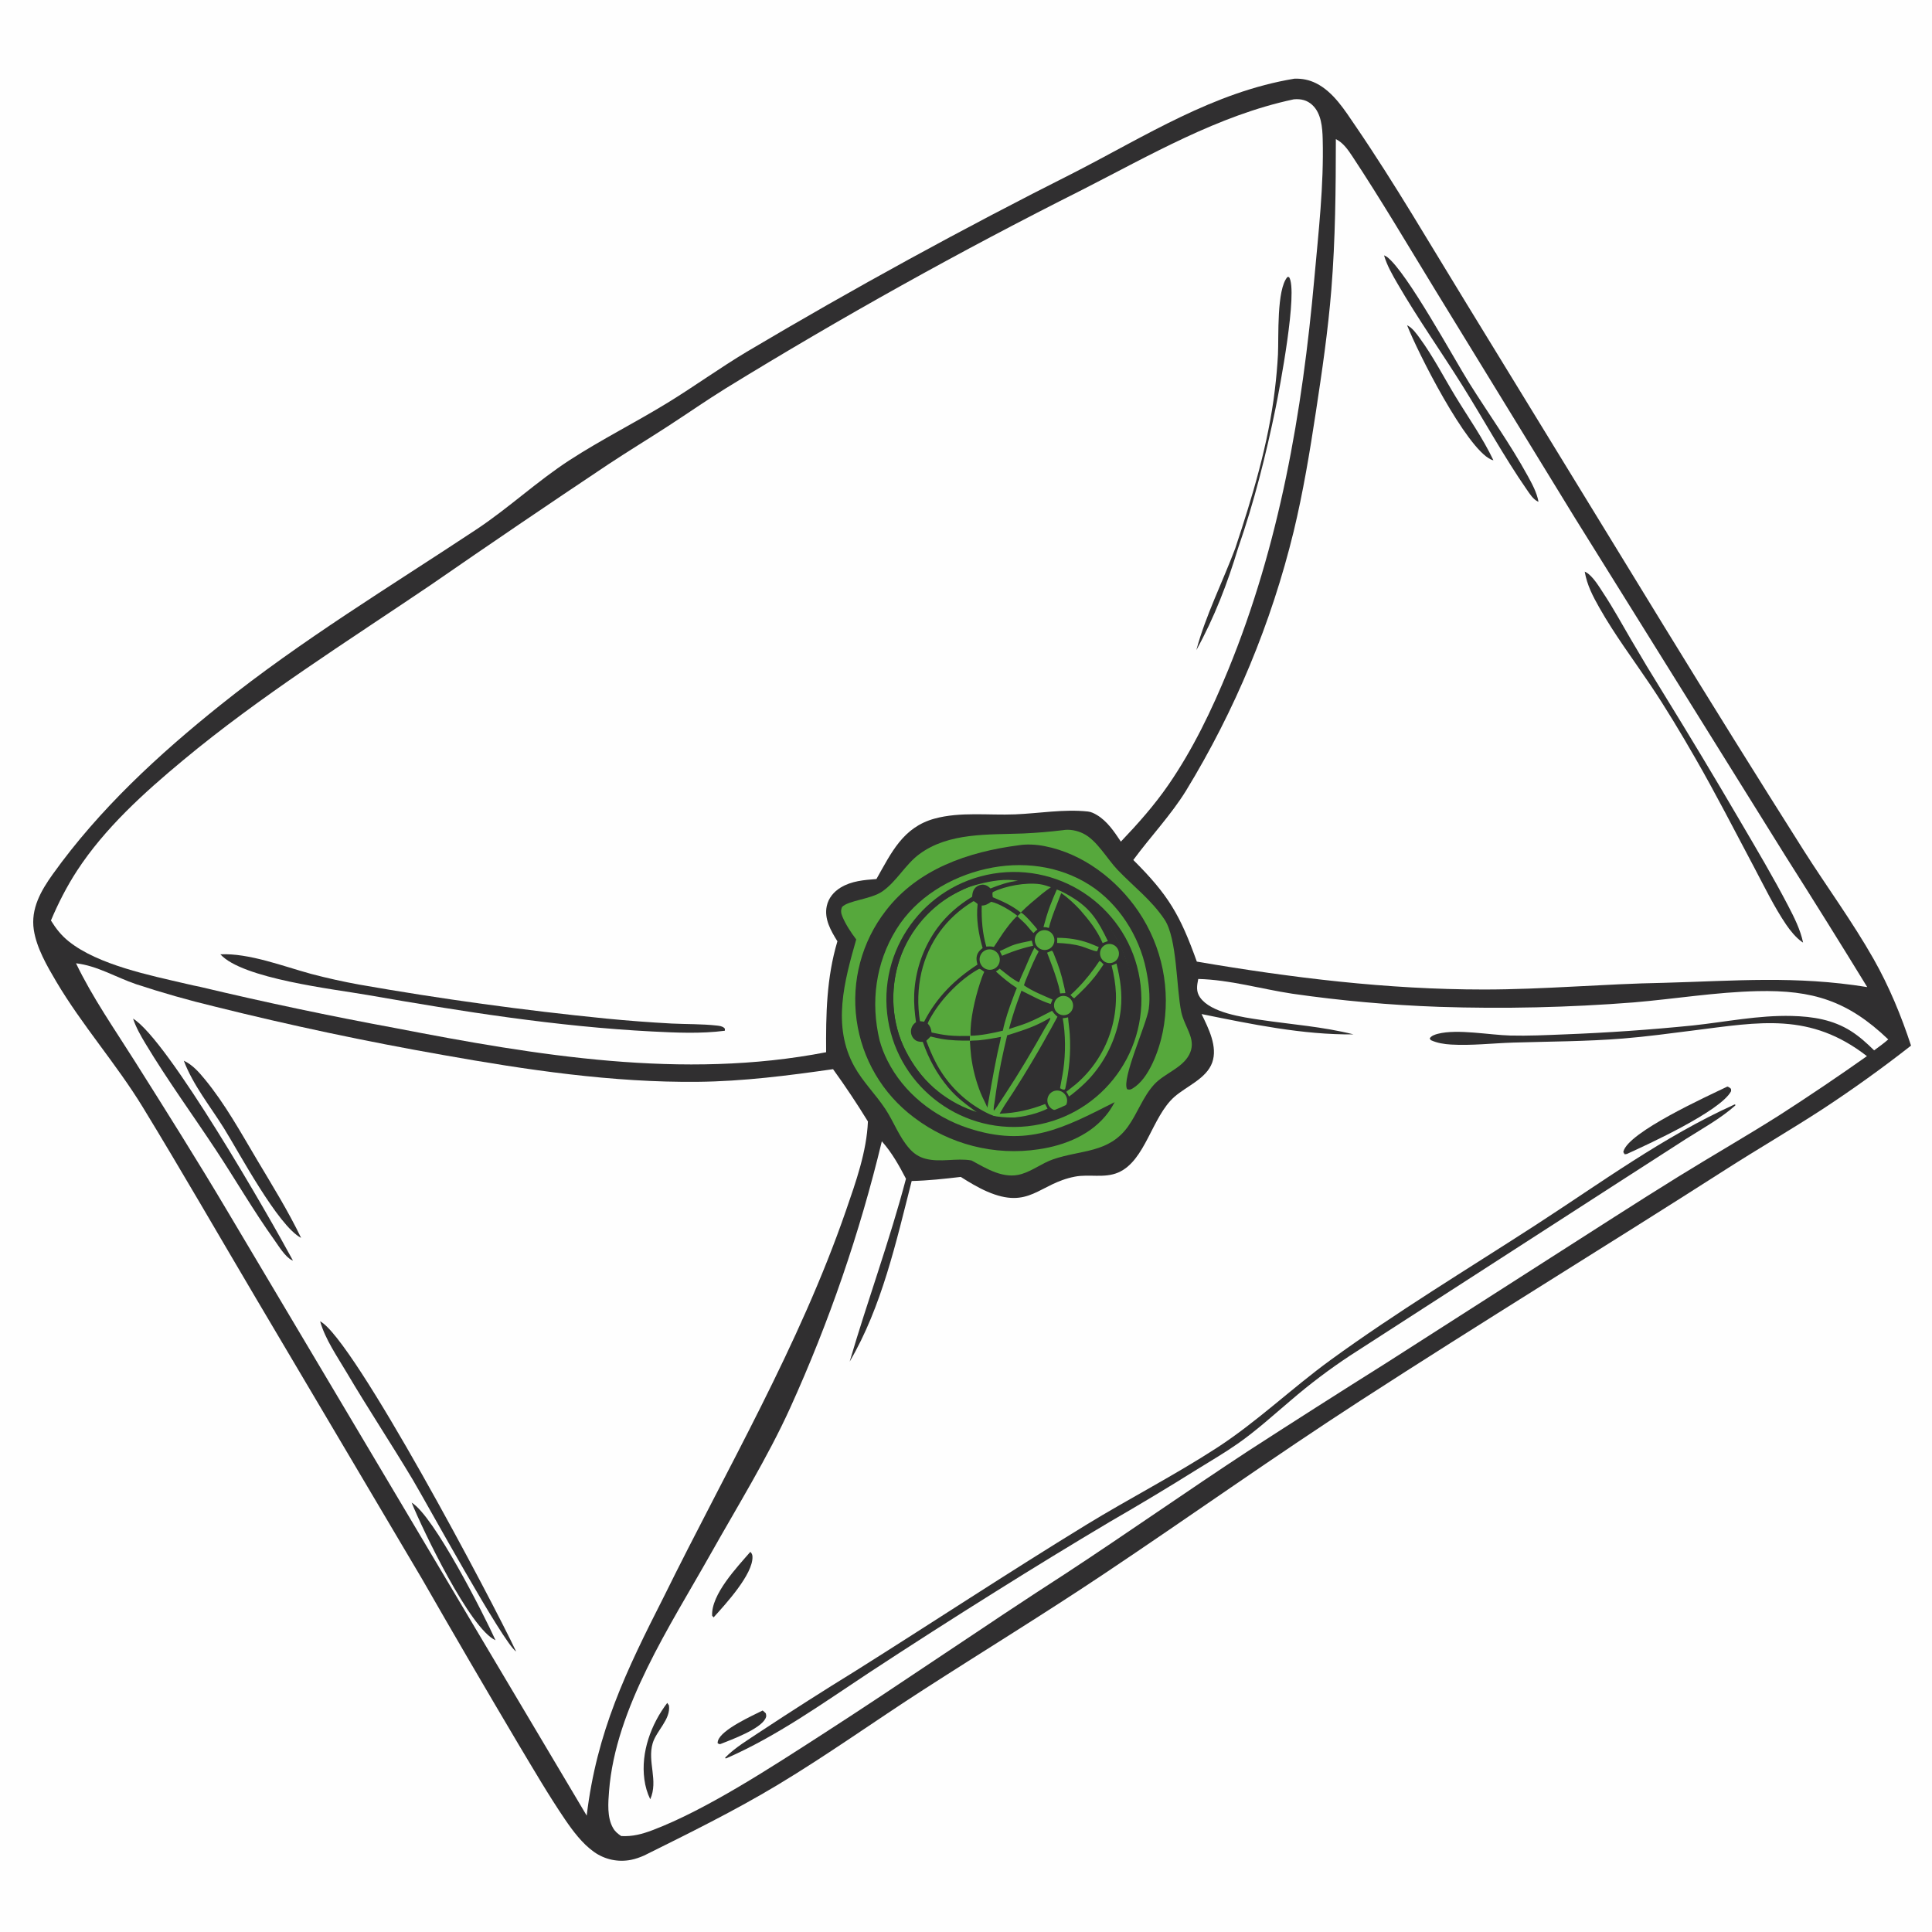 <?xml version="1.0" encoding="utf-8" ?>
<svg xmlns="http://www.w3.org/2000/svg" xmlns:xlink="http://www.w3.org/1999/xlink" width="917" height="917">
	<rect width="100%" height="100%" fill="#808080" stroke="none"/>
	<path fill="#FEFEFE" transform="scale(0.896 0.896)" d="M0 0L1024.19 0L1024.19 1024.19L0 1024.19L0 0Z"/>
	<path fill="#302F30" transform="scale(0.896 0.896)" d="M685.74 41.672C689.825 41.566 693.517 42.28 697.187 44.12C706.405 48.739 712.402 58.472 718.034 66.717C738.991 97.397 757.562 129.447 777 161.074L881.3 331.424C905.729 371.269 930.441 410.941 955.433 450.437C967.67 469.716 981.209 488.1 992.491 507.995C1000.68 522.445 1007.17 538.116 1012.33 553.891C997.282 565.684 981.75 576.845 965.773 587.344C948.78 598.404 931.225 608.594 914.143 619.528C849.847 660.683 784.7 700.476 720.619 741.975C674.588 771.784 629.92 803.624 584.322 834.075C552.963 855.016 520.801 874.712 489.108 895.132C463.277 911.774 438.294 929.677 411.939 945.513C389.06 959.259 365.088 971.063 341.205 982.929C338.995 983.897 336.648 984.743 334.274 985.214C327.406 986.586 320.278 985.046 314.589 980.961C308.481 976.631 303.413 969.855 299.249 963.729C290.552 950.931 282.683 937.397 274.727 924.128C257.457 895.024 240.406 865.79 223.575 836.428L135.893 688.257C115.855 654.378 96.198 620.198 75.698 586.602C61.616 563.523 43.494 543.148 29.741 519.871C24.889 511.662 19.337 502.071 17.904 492.548C16.221 481.368 21.698 471.837 27.959 463.088C52.543 428.728 83.971 399.714 116.833 373.411C159.793 339.027 206.514 310.805 252.292 280.498C269.444 269.144 284.507 254.926 301.74 243.751C318.587 232.826 336.572 223.826 353.683 213.34C367.88 204.639 381.378 194.845 395.676 186.294C452.284 152.708 510.039 121.094 568.837 91.509C606.811 72.06 642.884 48.734 685.74 41.672Z"/>
	<path fill="#FEFEFE" transform="scale(0.896 0.896)" d="M685.291 52.628C685.37 52.618 685.449 52.605 685.529 52.599C689.216 52.315 692.389 53.04 695.16 55.604C699.945 60.031 700.511 67.526 700.673 73.664C701.322 98.213 698.438 123.025 696.244 147.461C689.871 218.446 677.783 288.58 650.615 354.863C641.938 376.036 631.92 396.947 618.896 415.823C611.432 426.643 602.816 436.335 593.758 445.831C590.237 440.574 586.563 434.999 581 431.696C579.527 430.822 578.006 430.066 576.283 429.881C563.539 428.515 550.4 430.882 537.645 431.397C523.701 431.96 508.686 429.922 495.081 433.642C478.343 438.22 472.216 451.643 464.276 465.643C457.7 466.168 451.089 466.651 445.308 470.17C441.653 472.396 438.869 475.727 437.963 479.97C436.505 486.794 440.139 493.068 443.601 498.618C437.806 518.05 437.484 537.344 437.623 557.395C361.781 572.108 284.233 559.1 209.403 544.592C174.81 538.216 140.386 530.949 106.165 522.801C103.653 522.297 101.151 521.749 98.659 521.156C79.491 516.683 52.012 511.158 36.443 498.699C32.444 495.5 29.669 491.946 26.98 487.62C30.797 478.545 35.415 469.514 40.788 461.266C55.453 438.754 76.394 419.845 96.911 402.79C138.14 368.517 183.641 340.022 227.955 310.024C259.261 288.373 290.746 266.983 322.41 245.859C332.777 239 343.409 232.546 353.834 225.773C364.048 219.139 374.062 212.171 384.407 205.743C445.743 168.054 508.662 133.005 572.993 100.691C609.081 82.309 645.284 61.122 685.291 52.628Z"/>
	<path fill="#302F30" transform="scale(0.896 0.896)" d="M116.74 505.531C131.868 504.792 150.231 511.935 164.829 515.909C173.23 518.122 181.714 520.008 190.262 521.561C233.658 529.191 277.324 535.199 321.168 539.574C332.695 540.698 344.245 541.573 355.809 542.197C363.757 542.578 371.852 542.387 379.756 543.271C381.11 543.423 382.52 543.581 383.597 544.49C384.197 544.996 383.976 545.31 383.956 546.015C371.445 547.663 358.095 547.054 345.545 546.411C294.929 543.817 244.556 535.767 194.694 527.077C176.842 523.965 128.421 518.471 116.74 505.531Z"/>
	<path fill="#302F30" transform="scale(0.896 0.896)" d="M654.342 290.484C663.455 263.073 671.935 235.058 675.35 206.281C676.096 200.142 676.639 193.979 676.978 187.803C677.427 178.418 676.186 153.329 682.013 146.704L682.855 146.769C687.71 154.125 677.824 205.93 675.761 215.989C670.655 240.886 664.283 266.179 655.905 290.202C650.137 309.212 643.343 326.965 633.745 344.372C638.549 326.329 647.743 308.085 654.342 290.484Z"/>
	<path fill="#FEFEFE" transform="scale(0.896 0.896)" d="M634.748 518.586C651.639 519.022 667.909 523.875 684.522 526.391C710.275 530.106 736.21 532.428 762.213 533.348C796.646 534.48 831.116 533.696 865.464 531.001C887.294 529.147 908.992 525.55 930.93 525.038C960.292 524.354 978.869 530.155 1000.27 550.606C997.91 552.703 995.317 554.529 992.778 556.404C988.974 552.647 985.009 549.055 980.48 546.183C970.966 540.152 960.262 538.459 949.177 538.182C931.482 537.74 914.382 541.313 896.885 543.205C874.148 545.502 851.346 547.085 828.51 547.953C819.024 548.329 809.512 548.798 800.017 548.552C789.016 548.267 772.127 544.985 761.777 547.609C760.254 547.995 758.177 548.647 757.371 550.085L757.93 550.985C761.307 552.547 765.009 553.119 768.698 553.332C779.594 553.961 790.716 552.624 801.624 552.287C821.031 551.688 840.437 551.701 859.804 550.135C872.341 549.121 884.795 547.408 897.269 545.835C932.209 541.429 958.897 536.136 988.966 559.472C973.789 570.205 958.378 580.604 942.744 590.662C924.979 601.91 906.742 612.363 888.869 623.426C866.323 637.382 844.044 651.841 821.685 666.096L734.56 721.871C710.053 737.269 685.648 752.824 661.343 768.537C628.948 789.779 597.255 812.073 564.862 833.327C521.33 861.381 478.792 890.933 435.255 918.969C409.062 935.838 374.189 958.713 345.622 969.508C340.049 971.613 335.094 972.923 329.1 972.617C327.243 971.391 325.83 970.252 324.715 968.29C321.519 962.672 322.158 954.976 322.638 948.76C326.038 904.761 355.07 861.163 376.286 823.438C390.354 798.423 406.802 771.805 418.579 745.805C439.202 700.375 455.458 653.088 467.132 604.581C472.453 610.566 476.248 617.361 479.921 624.416C471.317 657.117 459.581 688.85 450.093 721.287C467.097 692.341 474.729 657.829 482.942 625.616C491.633 625.412 500.312 624.463 508.939 623.446C513.408 626.269 517.98 629.05 522.835 631.163C545.428 640.992 550.25 627.004 569.398 623.305C576.97 621.843 584.976 624.26 592.294 621.146C606.801 614.973 610.134 591.646 622.067 581.07C628.462 575.401 639.08 571.411 642.14 562.863C645.16 554.425 640.12 544.647 636.508 537.177C662.675 542.494 690.249 548.247 717.027 547.943C700.675 543.834 684.224 542.703 667.614 540.231C658.439 538.865 641.382 536.556 635.674 528.326C633.51 525.205 634.032 522.104 634.748 518.586Z"/>
	<path fill="#302F30" transform="scale(0.896 0.896)" d="M918.836 585.068L919.241 585.112L919.241 585.607C911.432 592.531 901.885 597.777 893.089 603.343L857.971 625.954L715.241 718.053C704.248 725.307 693.729 733.254 683.748 741.848C674.612 749.564 665.668 757.734 655.873 764.608C648.896 769.505 641.435 773.849 634.189 778.338C618.933 787.883 603.507 797.155 587.917 806.146C567.69 818.174 547.608 830.443 527.675 842.951C504.967 857.147 482.417 871.596 460.031 886.293C435.775 902.316 411.468 919.77 384.736 931.437L384.332 931.487L384.145 931.056C389.391 925.669 396.796 921.317 403.017 917.129C419.512 906.241 436.176 895.612 453.004 885.246C493.879 859.552 534.175 832.977 575.362 807.771C598.193 793.799 622.123 781.536 644.565 766.98C665.904 753.139 684.304 735.374 704.853 720.429C739.836 694.986 776.89 672.619 813.179 649.137C847.937 626.645 880.935 602.26 918.836 585.068Z"/>
	<path fill="#302F30" transform="scale(0.896 0.896)" d="M915.052 575.583C915.98 575.902 916.256 576.146 916.966 576.786L917.02 578.01C911.638 588.517 872.759 606.299 861.801 611.296L860.619 611.47L859.906 610.197L860.015 611.214C859.93 610.769 859.847 610.532 859.963 610.041C862.402 599.719 904.694 580.604 915.052 575.583Z"/>
	<path fill="#302F30" transform="scale(0.896 0.896)" d="M397.487 822.057C398.246 822.894 398.567 823.471 398.608 824.634C398.94 833.943 384.309 849.795 378.018 856.775L377.241 855.891C376.653 844.623 390.539 830.078 397.487 822.057Z"/>
	<path fill="#302F30" transform="scale(0.896 0.896)" d="M353.464 902.08L354.372 903.445C355.344 910.821 347.702 916.802 345.733 923.478C342.837 933.308 348.843 943.209 344.454 953.126C342.831 949.765 341.835 946.276 341.34 942.581C339.419 928.242 344.865 913.389 353.464 902.08Z"/>
	<path fill="#302F30" transform="scale(0.896 0.896)" d="M404.001 906.098C404.609 906.532 405.137 907.108 405.678 907.621C405.91 908.767 406.064 909.147 405.532 910.248C402.761 915.981 387.633 921.489 381.687 923.851C380.731 923.943 381.253 924.006 380.164 923.436C380.174 922.834 380.141 922.78 380.34 922.117C382.13 916.148 398.67 908.804 404.001 906.098Z"/>
	<path fill="#FEFEFE" transform="scale(0.896 0.896)" d="M40.267 510.284C51.483 511.568 61.518 517.762 72.064 521.346C85.897 525.901 99.912 529.884 114.074 533.283C153.915 543.209 194.094 551.732 234.534 558.836C279.045 566.766 324.315 573.521 369.626 573.071C393.654 572.832 417.538 569.774 441.292 566.369C447.794 575.372 453.956 584.616 459.765 594.081C459.096 610.105 453.385 626.063 448.191 641.109C423.446 712.8 385.014 778.112 351.641 845.877C331.632 885.266 316.13 917.282 310.792 961.784L120.593 641.787C104.665 614.918 87.951 588.4 71.288 561.975C60.632 545.075 48.922 528.307 40.267 510.284Z"/>
	<path fill="#302F30" transform="scale(0.896 0.896)" d="M169.581 699.939C187.314 709.044 260.943 848.333 273.398 874.844C266.742 870.756 225.548 795.368 218.661 783.854C207.242 764.765 194.956 746.214 183.64 727.056C178.609 718.54 172.301 709.497 169.581 699.939Z"/>
	<path fill="#302F30" transform="scale(0.896 0.896)" d="M70.488 539.599C89 550.867 142.512 644.252 155.19 667.771C154.989 667.684 154.785 667.606 154.588 667.511C151.035 665.793 147.608 660.038 145.328 656.848C134.352 641.503 124.929 625.178 114.546 609.441C102.13 590.621 88.694 572.185 77.086 552.869C74.532 548.62 72.069 544.315 70.488 539.599Z"/>
	<path fill="#302F30" transform="scale(0.896 0.896)" d="M97.372 561.89C101.918 563.987 105.367 567.924 108.497 571.726C119.244 584.783 127.543 599.905 136.165 614.401C144.259 628.009 152.646 641.462 159.508 655.749C147.284 649.466 126.509 610.289 118.621 597.646C111.364 586.016 102.232 574.777 97.372 561.89Z"/>
	<path fill="#302F30" transform="scale(0.896 0.896)" d="M218.063 795.985C229.883 803.059 256.284 855.177 262.493 868.889C249.079 862.975 223.842 810.268 218.063 795.985Z"/>
	<path fill="#FEFEFE" transform="scale(0.896 0.896)" d="M707.644 73.698C711.42 75.541 714.027 79.247 716.293 82.677C731.704 105.995 745.901 130.119 760.488 153.954L834.448 274.634L945.976 453.702C960.54 476.651 974.924 499.716 989.126 522.891C951.15 516.768 919.372 519.596 881.537 520.624C849.682 521.189 817.946 524.169 786.041 524.17C734.839 524.171 684.385 517.994 633.995 509.394C625.111 484.663 619.004 474.146 600.347 455.56C609.426 443.194 620.131 431.98 628.238 418.911C654.216 376.354 673.456 330.035 685.277 281.598C690.312 260.716 693.819 239.493 697.05 218.269C700.333 196.696 703.516 175.04 705.263 153.28C707.389 126.814 707.612 100.234 707.644 73.698Z"/>
	<path fill="#302F30" transform="scale(0.896 0.896)" d="M839.475 302.811C839.718 302.93 839.968 303.034 840.204 303.167C843.815 305.19 847.192 310.955 849.411 314.316C854.563 322.12 859.087 330.392 863.801 338.466C869.39 348.055 875.115 357.564 880.976 366.988C894.925 389.592 908.604 412.363 922.008 435.295C930.632 449.994 939.335 464.664 947.215 479.782C950.479 486.046 953.666 492.35 955.148 499.301C954.952 499.181 954.747 499.074 954.558 498.943C951.385 496.731 948.339 492.979 946.177 489.79C939.734 480.283 934.489 469.378 929.095 459.224C918.84 439.92 908.877 420.415 897.968 401.47C890.415 388.354 882.595 375.234 874.145 362.68C865.064 349.187 855.314 336.198 847.288 322.021C843.767 315.8 840.683 309.92 839.475 302.811Z"/>
	<path fill="#302F30" transform="scale(0.896 0.896)" d="M733.168 135.281C733.773 135.526 734.291 135.746 734.812 136.147C745.365 144.281 770.028 189.726 778.454 203.152C788.68 219.448 800.004 235.156 809.25 252.042C811.636 256.399 814.084 260.864 814.985 265.795C814.831 265.733 814.671 265.684 814.522 265.61C812.1 264.418 810.346 261.611 808.844 259.444C796.561 241.722 786.183 222.65 774.754 204.372C763.454 186.301 751.113 168.89 740.41 150.444C737.604 145.61 734.742 140.673 733.168 135.281Z"/>
	<path fill="#302F30" transform="scale(0.896 0.896)" d="M745.374 172.273C748.19 173.7 750.237 176.598 752.068 179.101C759.204 188.854 764.727 199.679 770.993 209.986C777.759 221.116 785.511 232.032 791.096 243.814C790.683 243.747 790.262 243.613 789.88 243.441C776.601 237.443 750.826 186.269 745.374 172.273Z"/>
	<path fill="#56A83C" transform="scale(0.896 0.896)" d="M562.917 439.784C566.541 439.147 570.425 439.907 573.715 441.488C581.028 445.005 586.388 454.887 591.975 460.743C600.488 469.67 609.986 476.718 616.925 487.161C623.612 497.225 623.095 523.304 625.753 536.091C626.614 540.232 628.971 544.286 630.39 548.292C631.68 551.934 631.77 555.197 629.958 558.685C626.242 565.843 616.854 568.599 611.484 574.385C605.475 580.861 602.61 589.741 597.461 596.863C587.298 610.921 572.622 609.044 557.899 614.116C552.074 616.122 547.083 620.136 541.152 621.926C531.674 624.789 522.651 619.075 514.653 614.734C506.527 613.3 498.136 615.939 490.163 613.79C486.765 612.875 484.2 611.161 481.848 608.551C476.313 602.406 473.512 594.287 468.986 587.45C463.873 579.726 457.163 573.197 452.619 565.048C440.657 543.592 447.271 519.723 453.568 497.641C450.814 494.019 448.035 489.812 446.269 485.61C445.48 483.735 445.276 482.357 446.072 480.443C449.372 476.968 461.43 476.337 467.313 472.271C475.019 466.945 479.505 458.004 487.027 452.442C502.66 440.885 523.674 442.242 542.146 441.513C549.09 441.2 556.018 440.623 562.917 439.784Z"/>
	<path fill="#302F30" transform="scale(0.896 0.896)" d="M529.542 462.328C566.666 458.155 600.126 484.911 604.221 522.044C608.317 559.175 581.492 592.58 544.351 596.598C507.318 600.605 474.033 573.875 469.949 536.852C465.866 499.829 492.527 466.488 529.542 462.328Z"/>
	<path fill="#56A83C" transform="scale(0.896 0.896)" d="M529.253 465.866C564.025 461.883 595.425 486.889 599.325 521.671C603.225 556.453 578.141 587.792 543.35 591.606C508.678 595.408 477.471 570.43 473.585 535.767C469.699 501.106 494.601 469.837 529.253 465.866Z"/>
	<path fill="#302F30" transform="scale(0.896 0.896)" d="M539.537 447.776C543.991 447.051 548.856 447.349 553.271 448.199C573.577 452.107 591.612 465.92 603.059 482.797C615.708 501.488 620.356 524.464 615.964 546.602C614.07 556.031 608.775 571.4 599.954 576.597C598.835 577.256 598.279 577.365 597.065 576.985C594.002 571.573 607.346 542.605 608.521 534.507C609.503 527.735 608.453 520.142 607.087 513.469C603.476 495.834 592.574 478.65 577.349 468.889C560.981 458.394 541.083 456.024 522.31 460.279C503.284 464.593 485.184 475.501 474.797 492.337C463.8 510.164 461.087 530.978 465.973 551.205C466.983 554.837 468.349 558.359 470.051 561.721C478.639 578.928 494.74 591.626 512.862 597.59C544.256 607.92 562.988 597.763 590.494 583.836C589.438 585.699 588.376 587.564 587.098 589.287C578.435 600.969 564.306 606.724 550.288 608.795C526.875 612.363 503.015 606.284 484.164 591.949C467.52 579.499 456.569 560.891 453.764 540.296C450.92 519.695 456.508 498.819 469.262 482.393C486.229 460.302 512.858 451.267 539.537 447.776Z"/>
	<path fill="#302F30" transform="scale(0.896 0.896)" d="M508.513 469.708Q509.951 469.048 511.421 468.461Q512.891 467.873 514.387 467.36Q515.885 466.847 517.406 466.41Q518.927 465.972 520.468 465.611Q522.009 465.25 523.567 464.966Q525.125 464.683 526.696 464.477Q528.267 464.271 529.846 464.144Q531.426 464.017 533.011 463.969Q534.596 463.921 536.182 463.951Q537.769 463.982 539.353 464.092Q540.936 464.201 542.514 464.39Q544.091 464.578 545.659 464.844Q547.226 465.111 548.78 465.455Q550.333 465.799 551.869 466.22Q553.405 466.64 554.92 467.137Q556.434 467.633 557.924 468.204Q559.413 468.775 560.874 469.419Q562.335 470.063 563.764 470.779Q565.193 471.494 566.586 472.28Q567.979 473.065 569.333 473.918Q570.688 474.772 572 475.691Q573.311 476.61 574.578 477.593Q575.845 478.576 577.063 479.62Q578.281 480.664 579.448 481.767Q580.614 482.87 581.727 484.029Q582.839 485.188 583.895 486.4Q584.951 487.612 585.947 488.875Q586.943 490.137 587.877 491.447Q588.811 492.757 589.681 494.111Q590.552 495.465 591.355 496.86Q592.159 498.255 592.895 499.687Q593.631 501.12 594.297 502.586Q594.962 504.053 595.557 505.55Q596.151 507.047 596.672 508.57Q597.193 510.094 597.64 511.641Q598.087 513.188 598.459 514.755Q598.83 516.321 599.126 517.903Q599.421 519.486 599.64 521.08Q599.858 522.674 599.999 524.276Q600.14 525.878 600.203 527.484Q600.266 529.09 600.252 530.696Q600.237 532.303 600.144 533.906Q600.051 535.508 599.881 537.104Q599.71 538.699 599.463 540.283Q599.215 541.867 598.891 543.435Q598.566 545.004 598.166 546.554Q597.765 548.104 597.29 549.631Q596.815 551.158 596.266 552.659Q595.717 554.159 595.095 555.63Q594.474 557.1 593.781 558.537Q593.089 559.974 592.327 561.374Q591.565 562.774 590.736 564.134Q589.907 565.493 589.012 566.809Q588.117 568.125 587.159 569.394Q586.201 570.663 585.182 571.881Q584.163 573.1 583.086 574.266Q582.008 575.432 580.875 576.543Q579.742 577.653 578.555 578.705Q577.369 579.756 576.132 580.747Q574.895 581.738 573.611 582.666Q572.327 583.593 570.998 584.455Q569.67 585.317 568.3 586.112Q566.931 586.906 565.524 587.631Q564.117 588.355 562.675 589.009Q561.238 589.66 559.77 590.239Q558.302 590.818 556.808 591.323Q555.313 591.828 553.794 592.258Q552.276 592.688 550.737 593.042Q549.199 593.396 547.644 593.672Q546.09 593.949 544.523 594.148Q542.956 594.348 541.38 594.469Q539.804 594.59 538.224 594.632Q536.643 594.675 535.062 594.639Q533.48 594.603 531.901 594.489Q530.322 594.375 528.749 594.182Q527.177 593.99 525.615 593.719Q524.053 593.449 522.504 593.102Q520.956 592.755 519.426 592.331Q517.895 591.908 516.386 591.409Q514.877 590.91 513.393 590.338Q511.909 589.765 510.454 589.12Q508.998 588.475 507.575 587.758Q506.152 587.042 504.764 586.256Q503.376 585.471 502.027 584.617Q500.678 583.764 499.372 582.846Q498.065 581.927 496.803 580.945Q495.542 579.963 494.328 578.921Q493.115 577.878 491.953 576.777Q490.791 575.676 489.683 574.519Q488.574 573.362 487.523 572.153Q486.471 570.943 485.479 569.683Q484.487 568.424 483.556 567.117Q482.625 565.811 481.758 564.46Q480.891 563.11 480.09 561.718Q479.289 560.327 478.555 558.899Q477.822 557.471 477.158 556.008Q476.494 554.546 475.902 553.054Q475.309 551.561 474.789 550.042Q474.268 548.523 473.822 546.98Q473.376 545.438 473.005 543.876Q472.633 542.314 472.337 540.737Q472.042 539.16 471.823 537.57Q471.603 535.981 471.461 534.384Q471.319 532.786 471.254 531.185Q471.189 529.584 471.202 527.982Q471.215 526.38 471.305 524.781Q471.395 523.183 471.563 521.592Q471.73 520.001 471.975 518.422Q472.219 516.842 472.54 515.277Q472.86 513.712 473.256 512.166Q473.653 510.62 474.123 509.096Q474.594 507.573 475.138 506.075Q475.682 504.577 476.298 503.109Q476.915 501.642 477.601 500.207Q478.288 498.772 479.044 497.374Q479.8 495.976 480.623 494.618Q481.446 493.26 482.334 491.945Q483.223 490.631 484.174 489.362Q485.125 488.094 486.137 486.875Q487.149 485.657 488.22 484.49Q489.29 483.324 490.416 482.213Q491.542 481.102 492.721 480.048Q493.901 478.995 495.13 478.002Q496.36 477.009 497.636 476.079Q498.913 475.149 500.234 474.284Q501.555 473.419 502.917 472.621Q504.279 471.823 505.679 471.094Q507.079 470.366 508.513 469.708L508.513 469.708ZM491.432 542.174C492.812 543.759 493.249 544.898 493.47 546.946C496.427 547.561 499.356 548.164 502.359 548.479C506.093 548.87 510.078 548.836 513.83 548.785C513.706 549.585 513.77 550.435 513.785 551.246C508.713 551.298 503.658 551.168 498.633 550.313C496.736 549.99 494.843 549.5 492.968 549.058C492.221 549.823 491.491 550.626 490.677 551.318C492.188 555.241 493.731 559.099 495.703 562.818Q495.995 563.38 496.298 563.935Q496.601 564.491 496.915 565.04Q497.23 565.589 497.555 566.132Q497.881 566.674 498.217 567.211Q498.553 567.746 498.901 568.275Q499.248 568.804 499.606 569.326Q499.964 569.847 500.332 570.361Q500.7 570.875 501.079 571.381Q501.458 571.888 501.847 572.386Q502.236 572.884 502.635 573.375Q503.034 573.865 503.443 574.347Q503.851 574.829 504.27 575.302Q504.688 575.775 505.116 576.24Q505.544 576.704 505.982 577.16Q506.419 577.615 506.865 578.062Q507.312 578.508 507.767 578.945Q508.222 579.382 508.686 579.81Q509.15 580.237 509.623 580.655Q510.096 581.073 510.577 581.481Q511.058 581.888 511.547 582.286Q512.036 582.684 512.533 583.071Q513.03 583.459 513.534 583.836Q514.039 584.213 514.551 584.58Q515.063 584.946 515.583 585.302Q516.102 585.658 516.629 586.003Q517.155 586.347 517.688 586.681Q518.222 587.015 518.762 587.338Q519.301 587.66 519.848 587.971Q520.394 588.283 520.946 588.583Q521.499 588.883 522.057 589.171Q522.615 589.459 523.179 589.735Q523.743 590.012 524.312 590.277C525.7 590.91 527.14 591.462 528.637 591.748C535.357 593.031 545.137 591.207 551.442 588.777C552.613 588.325 553.809 587.849 554.921 587.267C554.482 586.464 554.021 585.666 553.645 584.831C545.469 587.98 538.323 589.577 529.531 589.962C530.383 588.601 531.128 587.175 531.986 585.817C533.591 583.279 535.305 580.812 536.929 578.286Q541.61 570.993 546.042 563.54Q549.637 557.562 553.056 551.477C554.248 549.373 555.362 547.194 556.615 545.132Q558.367 541.843 560.179 538.588C559.039 537.658 558.162 536.662 557.312 535.459C552.935 537.719 548.573 540.091 543.986 541.905C540.861 543.141 537.641 544 534.483 545.12Q536.334 538.125 538.73 531.307C539.486 529.12 540.348 526.971 541.098 524.785C546.239 527.29 551.109 530.117 556.583 531.852Q557.055 530.665 557.543 529.484C552.485 527.257 547.002 525.136 542.425 521.962C542.975 520.034 543.827 518.143 544.588 516.291C546.297 512.131 548.083 507.971 550.201 504.011C549.45 503.359 548.698 502.71 547.977 502.022C546.082 505.554 544.591 509.27 542.99 512.945C541.921 515.397 540.679 517.875 539.786 520.397C536.116 518.6 532.774 515.638 529.556 513.138C528.94 513.704 528.239 514.157 527.55 514.626C531.072 517.827 534.637 520.806 538.649 523.36C537.867 525.155 537.209 527.014 536.52 528.849C534.444 534.377 532.448 540.193 531.224 545.99C525.952 547.259 519.541 548.592 514.129 548.666C513.773 540.318 516.51 528.838 519.067 520.965C519.731 518.921 520.427 516.732 521.392 514.815C520.673 514.366 519.547 513.28 518.722 513.232C518.535 513.314 518.34 513.387 518.166 513.494C508.872 518.686 499.177 528.544 493.745 537.74C492.93 539.118 491.967 540.662 491.432 542.174ZM518.066 589.625C512.182 585.354 507.116 581.771 502.356 576.127C496.207 568.762 491.994 560.979 488.826 551.92C487.069 551.912 485.575 551.761 484.238 550.436Q484.138 550.336 484.043 550.231Q483.947 550.126 483.858 550.016Q483.768 549.907 483.683 549.793Q483.599 549.679 483.52 549.561Q483.441 549.443 483.369 549.321Q483.296 549.199 483.229 549.074Q483.163 548.948 483.102 548.82Q483.042 548.691 482.988 548.56Q482.934 548.429 482.886 548.295Q482.839 548.161 482.798 548.025Q482.757 547.889 482.724 547.751Q482.69 547.613 482.662 547.474Q482.635 547.335 482.615 547.194Q482.595 547.054 482.582 546.913Q482.569 546.772 482.562 546.63Q482.556 546.488 482.557 546.347Q482.559 546.199 482.567 546.052Q482.576 545.905 482.592 545.758Q482.609 545.611 482.632 545.466Q482.656 545.321 482.686 545.177Q482.717 545.033 482.755 544.891Q482.793 544.749 482.838 544.609Q482.883 544.469 482.936 544.332Q482.988 544.194 483.047 544.06Q483.105 543.926 483.171 543.795Q483.237 543.664 483.309 543.536Q483.381 543.409 483.46 543.286Q483.538 543.162 483.623 543.043Q483.707 542.924 483.798 542.809Q483.888 542.694 483.984 542.585Q484.081 542.475 484.182 542.37Q484.284 542.266 484.391 542.167C484.66 541.912 484.948 541.679 485.237 541.45C484.52 536.528 484.093 531.649 484.276 526.681Q484.302 526.085 484.339 525.491Q484.376 524.896 484.423 524.302Q484.471 523.708 484.529 523.115Q484.588 522.523 484.657 521.931Q484.727 521.34 484.807 520.75Q484.887 520.16 484.978 519.572Q485.07 518.984 485.171 518.398Q485.273 517.812 485.386 517.228Q485.498 516.644 485.622 516.062Q485.745 515.481 485.879 514.901Q486.013 514.322 486.158 513.746Q486.302 513.17 486.458 512.596Q486.613 512.023 486.778 511.453Q486.944 510.882 487.12 510.315Q487.297 509.749 487.483 509.185Q487.67 508.622 487.867 508.062Q488.064 507.503 488.271 506.947Q488.478 506.391 488.695 505.839Q488.913 505.288 489.14 504.741Q489.368 504.193 489.605 503.651Q489.843 503.108 490.09 502.57Q490.338 502.031 490.595 501.498Q490.853 500.965 491.12 500.437Q491.387 499.909 491.664 499.386Q491.941 498.863 492.228 498.345Q492.514 497.828 492.81 497.316Q493.106 496.804 493.412 496.298Q493.717 495.792 494.032 495.291Q494.346 494.791 494.67 494.297Q494.994 493.803 495.327 493.315Q495.66 492.827 496.002 492.346Q496.344 491.865 496.695 491.39C501.619 484.729 507.932 479.323 514.966 475.055C515.1 473.086 515.461 471.28 517.031 469.942C518.158 468.981 519.707 468.483 521.185 468.669C522.566 468.844 523.728 469.659 524.689 470.641C529.359 468.815 534.241 467.06 539.276 466.578C532.364 465.368 525.199 466.641 518.516 468.352C515.753 469.059 512.849 469.863 510.292 471.151C506.122 473.088 502.131 475.268 498.392 477.96Q497.938 478.291 497.491 478.63Q497.044 478.97 496.603 479.317Q496.162 479.665 495.728 480.021Q495.293 480.377 494.865 480.741Q494.438 481.105 494.017 481.477Q493.596 481.849 493.182 482.229Q492.768 482.609 492.361 482.996Q491.955 483.384 491.555 483.779Q491.155 484.175 490.763 484.577Q490.371 484.98 489.986 485.39Q489.601 485.801 489.224 486.218Q488.847 486.635 488.477 487.06Q488.108 487.484 487.746 487.916Q487.385 488.347 487.031 488.785Q486.678 489.224 486.333 489.668Q485.987 490.113 485.65 490.564Q485.313 491.016 484.984 491.473Q484.655 491.931 484.335 492.395Q484.015 492.858 483.703 493.328Q483.391 493.798 483.088 494.274Q482.785 494.749 482.491 495.231Q482.197 495.712 481.911 496.199Q481.626 496.686 481.35 497.178Q481.073 497.67 480.806 498.168Q480.539 498.665 480.28 499.168Q480.022 499.67 479.773 500.177Q479.524 500.685 479.285 501.197Q479.045 501.709 478.815 502.225Q478.585 502.742 478.365 503.262Q478.144 503.783 477.933 504.308Q477.722 504.833 477.521 505.362Q477.319 505.891 477.128 506.424C471.776 521.409 471.636 539.136 478.436 553.854C485.517 569.179 497.315 581.951 513.187 587.892C514.805 588.498 516.451 589.013 518.066 589.625L518.066 589.625ZM487.345 540.944C488.085 540.967 488.806 541.192 489.527 541.211C496.279 528.177 505.664 518.889 517.801 510.972C517.221 508.931 516.974 506.878 517.993 504.943C518.598 503.795 519.538 503.014 520.525 502.216C518.342 494.527 517.012 486.869 517.877 478.881C517.426 478.508 516.236 477.392 515.68 477.418C515.518 477.425 515.445 477.486 515.317 477.574C501.312 486.136 491.884 498.996 488.078 515.177Q487.722 516.754 487.442 518.348Q487.163 519.942 486.961 521.549Q486.759 523.156 486.635 524.772Q486.51 526.388 486.464 528.009Q486.418 529.63 486.45 531.252Q486.483 532.875 486.593 534.495Q486.703 536.114 486.892 537.728Q487.08 539.341 487.345 540.944L487.345 540.944ZM555.594 502.739Q555.709 502.685 555.82 502.626Q555.931 502.566 556.039 502.501Q556.147 502.436 556.253 502.365Q556.357 502.295 556.459 502.219Q556.56 502.144 556.657 502.063Q556.755 501.983 556.848 501.897Q556.942 501.812 557.031 501.722Q557.12 501.632 557.205 501.538Q557.29 501.444 557.369 501.346Q557.449 501.247 557.525 501.145Q557.6 501.043 557.67 500.937Q557.74 500.831 557.805 500.722Q557.87 500.613 557.929 500.5Q557.989 500.388 558.042 500.273Q558.096 500.157 558.145 500.039Q558.193 499.922 558.236 499.801Q558.278 499.681 558.315 499.559Q558.351 499.437 558.382 499.313Q558.413 499.189 558.438 499.064Q558.462 498.938 558.481 498.812Q558.5 498.685 558.512 498.558Q558.525 498.43 558.531 498.302Q558.537 498.174 558.538 498.046Q558.538 497.918 558.532 497.79Q558.526 497.662 558.514 497.534Q558.501 497.406 558.483 497.279Q558.465 497.152 558.441 497.026Q558.416 496.9 558.386 496.775Q558.356 496.65 558.319 496.527Q558.283 496.404 558.241 496.283Q558.198 496.161 558.15 496.042Q558.103 495.923 558.049 495.806Q557.995 495.69 557.936 495.575Q557.877 495.461 557.812 495.35Q557.748 495.239 557.678 495.132Q557.608 495.024 557.534 494.92Q557.459 494.815 557.379 494.715Q557.299 494.614 557.215 494.518Q557.131 494.421 557.042 494.329Q556.953 494.236 556.859 494.149Q556.766 494.061 556.669 493.978Q556.572 493.894 556.471 493.816Q556.37 493.738 556.265 493.664Q556.16 493.591 556.052 493.523Q555.944 493.455 555.833 493.392Q555.722 493.329 555.608 493.272Q555.494 493.215 555.378 493.164Q555.261 493.112 555.142 493.066Q555.024 493.021 554.903 492.981Q554.782 492.941 554.66 492.907Q554.537 492.873 554.414 492.845Q554.29 492.818 554.165 492.796Q554.04 492.774 553.914 492.759Q553.788 492.743 553.662 492.734Q553.536 492.725 553.409 492.722Q553.283 492.719 553.156 492.722Q553.03 492.725 552.903 492.735Q552.777 492.744 552.652 492.76Q552.527 492.776 552.402 492.797Q552.278 492.819 552.155 492.847Q552.032 492.875 551.91 492.909Q551.788 492.943 551.669 492.984Q551.549 493.024 551.431 493.07Q551.314 493.116 551.199 493.167Q551.082 493.22 550.968 493.278Q550.854 493.336 550.743 493.4Q550.633 493.464 550.525 493.533Q550.418 493.603 550.314 493.677Q550.21 493.752 550.11 493.832Q550.01 493.912 549.914 493.996Q549.818 494.081 549.726 494.171Q549.634 494.26 549.547 494.354Q549.46 494.448 549.377 494.547Q549.295 494.645 549.217 494.748Q549.14 494.85 549.068 494.956Q548.995 495.063 548.928 495.172Q548.861 495.282 548.8 495.395Q548.738 495.508 548.682 495.624Q548.626 495.741 548.576 495.859Q548.526 495.978 548.482 496.1Q548.437 496.221 548.399 496.344Q548.361 496.467 548.328 496.593Q548.296 496.718 548.27 496.845Q548.244 496.972 548.224 497.1Q548.204 497.228 548.191 497.356Q548.177 497.485 548.17 497.615Q548.163 497.744 548.162 497.874Q548.161 498.004 548.167 498.134Q548.172 498.264 548.184 498.393Q548.195 498.522 548.213 498.651Q548.232 498.78 548.256 498.908Q548.28 499.035 548.31 499.162Q548.341 499.288 548.378 499.413Q548.414 499.538 548.457 499.661Q548.499 499.784 548.548 499.904Q548.596 500.025 548.651 500.144Q548.705 500.262 548.765 500.377Q548.825 500.493 548.89 500.605Q548.956 500.717 549.027 500.827Q549.098 500.936 549.174 501.041Q549.25 501.146 549.331 501.248Q549.411 501.349 549.497 501.447Q549.583 501.544 549.674 501.637Q549.764 501.731 549.859 501.819Q549.954 501.908 550.053 501.991Q550.152 502.075 550.255 502.154Q550.357 502.232 550.464 502.306Q550.57 502.379 550.68 502.447Q550.79 502.516 550.903 502.578Q551.016 502.641 551.132 502.698Q551.248 502.755 551.366 502.806Q551.485 502.857 551.605 502.902Q551.726 502.947 551.849 502.986Q551.971 503.025 552.096 503.058Q552.22 503.091 552.346 503.118Q552.472 503.144 552.598 503.165Q552.725 503.185 552.853 503.199Q552.981 503.213 553.109 503.221Q553.237 503.228 553.365 503.229Q553.493 503.231 553.621 503.225Q553.749 503.22 553.876 503.209Q554.004 503.197 554.13 503.179Q554.257 503.161 554.383 503.137Q554.508 503.112 554.633 503.082Q554.757 503.051 554.879 503.014Q555.002 502.978 555.122 502.935Q555.243 502.892 555.361 502.843Q555.479 502.794 555.594 502.739L555.594 502.739ZM566.027 537.056Q566.133 536.992 566.235 536.923Q566.337 536.853 566.436 536.779Q566.535 536.705 566.63 536.625Q566.725 536.546 566.816 536.462Q566.907 536.378 566.993 536.29Q567.08 536.202 567.162 536.109Q567.245 536.017 567.322 535.92Q567.4 535.823 567.473 535.723Q567.546 535.622 567.613 535.518Q567.681 535.414 567.744 535.307Q567.807 535.2 567.864 535.089Q567.921 534.979 567.973 534.866Q568.025 534.753 568.071 534.637Q568.118 534.521 568.159 534.404Q568.199 534.286 568.234 534.166Q568.269 534.046 568.298 533.925Q568.327 533.803 568.35 533.68Q568.373 533.557 568.39 533.434Q568.407 533.31 568.419 533.185Q568.43 533.06 568.435 532.935Q568.44 532.81 568.439 532.685Q568.438 532.559 568.43 532.434Q568.423 532.309 568.41 532.184Q568.397 532.059 568.378 531.935Q568.359 531.811 568.333 531.688Q568.308 531.565 568.277 531.443Q568.246 531.322 568.209 531.202Q568.172 531.081 568.13 530.963Q568.087 530.845 568.039 530.729Q567.991 530.613 567.937 530.5Q567.883 530.386 567.824 530.275Q567.764 530.165 567.7 530.057Q567.635 529.949 567.566 529.845Q567.496 529.74 567.422 529.639Q567.347 529.538 567.268 529.441Q567.189 529.344 567.105 529.25Q567.021 529.157 566.933 529.068Q566.845 528.979 566.752 528.895Q566.66 528.81 566.563 528.73Q566.467 528.65 566.367 528.575Q566.267 528.5 566.164 528.43Q566.06 528.36 565.954 528.295Q565.847 528.23 565.738 528.171Q565.628 528.111 565.516 528.057Q565.404 528.003 565.289 527.954Q565.174 527.906 565.057 527.863Q564.941 527.82 564.822 527.783Q564.703 527.747 564.583 527.716Q564.463 527.685 564.341 527.66Q564.219 527.635 564.097 527.616Q563.974 527.597 563.851 527.584Q563.728 527.571 563.604 527.564Q563.48 527.558 563.357 527.557Q563.233 527.556 563.11 527.562Q562.986 527.568 562.863 527.579Q562.74 527.591 562.618 527.609Q562.495 527.627 562.374 527.65Q562.253 527.674 562.133 527.704Q562.013 527.734 561.895 527.77Q561.777 527.806 561.661 527.847Q561.544 527.889 561.431 527.936Q561.317 527.984 561.205 528.037Q561.094 528.09 560.985 528.148Q560.876 528.207 560.771 528.271Q560.665 528.335 560.562 528.404Q560.46 528.473 560.361 528.548Q560.262 528.622 560.166 528.701Q560.071 528.78 559.98 528.864Q559.889 528.948 559.802 529.036Q559.715 529.124 559.632 529.217Q559.55 529.31 559.472 529.406Q559.394 529.503 559.321 529.603Q559.248 529.704 559.18 529.808Q559.112 529.912 559.049 530.019Q558.986 530.127 558.928 530.237Q558.871 530.347 558.818 530.461Q558.766 530.574 558.72 530.69Q558.673 530.805 558.632 530.923Q558.592 531.041 558.556 531.161Q558.521 531.281 558.492 531.403Q558.463 531.524 558.44 531.647Q558.417 531.77 558.399 531.894Q558.382 532.018 558.371 532.143Q558.36 532.268 558.355 532.393Q558.349 532.519 558.351 532.644Q558.352 532.77 558.358 532.895Q558.366 533.021 558.379 533.146Q558.392 533.271 558.411 533.395Q558.43 533.519 558.455 533.642Q558.48 533.765 558.511 533.887Q558.542 534.009 558.579 534.129Q558.616 534.25 558.659 534.368Q558.702 534.486 558.75 534.602Q558.798 534.719 558.852 534.832Q558.906 534.946 558.965 535.057Q559.025 535.168 559.089 535.276Q559.154 535.383 559.224 535.488Q559.293 535.593 559.368 535.694Q559.443 535.795 559.522 535.892Q559.601 535.99 559.685 536.083Q559.769 536.176 559.858 536.265Q559.946 536.354 560.038 536.439Q560.131 536.523 560.227 536.604Q560.324 536.684 560.424 536.759Q560.524 536.834 560.628 536.904Q560.731 536.974 560.838 537.039Q560.945 537.104 561.055 537.163Q561.164 537.223 561.277 537.277Q561.389 537.331 561.504 537.38Q561.619 537.428 561.736 537.471Q561.853 537.513 561.972 537.55Q562.091 537.587 562.211 537.618Q562.332 537.649 562.454 537.674Q562.575 537.699 562.698 537.718Q562.821 537.736 562.944 537.749Q563.067 537.762 563.191 537.768Q563.315 537.775 563.439 537.775Q563.563 537.776 563.686 537.77Q563.81 537.764 563.933 537.752Q564.057 537.74 564.179 537.722Q564.301 537.704 564.423 537.68Q564.544 537.656 564.664 537.626Q564.784 537.596 564.902 537.56Q565.02 537.524 565.137 537.482Q565.253 537.44 565.367 537.392Q565.481 537.345 565.593 537.291Q565.704 537.238 565.813 537.179Q565.922 537.12 566.027 537.056ZM590.183 509.552Q590.291 509.492 590.395 509.427Q590.499 509.361 590.6 509.291Q590.701 509.221 590.799 509.145Q590.896 509.07 590.99 508.99Q591.083 508.909 591.173 508.824Q591.262 508.74 591.348 508.651Q591.433 508.561 591.514 508.468Q591.594 508.374 591.67 508.277Q591.746 508.18 591.818 508.079Q591.889 507.977 591.955 507.873Q592.021 507.768 592.082 507.66Q592.143 507.552 592.198 507.442Q592.254 507.331 592.304 507.217Q592.354 507.104 592.399 506.988Q592.443 506.872 592.482 506.754Q592.521 506.636 592.553 506.516Q592.587 506.396 592.614 506.274Q592.641 506.153 592.662 506.03Q592.683 505.907 592.698 505.784Q592.713 505.66 592.722 505.535Q592.731 505.411 592.734 505.286Q592.737 505.161 592.734 505.036Q592.731 504.911 592.722 504.787Q592.713 504.662 592.698 504.538Q592.682 504.414 592.661 504.29Q592.64 504.167 592.613 504.045Q592.585 503.923 592.553 503.802Q592.519 503.681 592.481 503.562Q592.442 503.443 592.397 503.326Q592.353 503.209 592.302 503.095Q592.252 502.98 592.197 502.868Q592.141 502.756 592.08 502.646Q592.019 502.537 591.953 502.431Q591.887 502.325 591.815 502.222Q591.744 502.119 591.668 502.02Q591.592 501.921 591.511 501.825Q591.43 501.73 591.345 501.639Q591.26 501.547 591.17 501.461Q591.081 501.374 590.987 501.291Q590.893 501.209 590.796 501.131Q590.698 501.053 590.597 500.981Q590.496 500.908 590.392 500.84Q590.287 500.772 590.18 500.71Q590.072 500.647 589.962 500.59Q589.852 500.533 589.739 500.482Q589.626 500.43 589.51 500.384Q589.395 500.339 589.278 500.298Q589.161 500.258 589.042 500.224Q588.923 500.19 588.802 500.162Q588.682 500.134 588.56 500.111Q588.438 500.089 588.316 500.073Q588.193 500.057 588.07 500.047Q587.947 500.037 587.824 500.033Q587.701 500.029 587.578 500.031Q587.454 500.033 587.331 500.042Q587.208 500.05 587.086 500.065Q586.964 500.079 586.842 500.1Q586.721 500.121 586.601 500.147Q586.481 500.174 586.362 500.206Q586.244 500.239 586.127 500.278Q586.01 500.316 585.895 500.36Q585.78 500.405 585.668 500.455Q585.555 500.505 585.446 500.56Q585.336 500.616 585.229 500.677Q585.123 500.738 585.02 500.803Q584.917 500.869 584.817 500.94Q584.718 501.011 584.622 501.087Q584.526 501.163 584.433 501.243Q584.341 501.324 584.253 501.409Q584.165 501.494 584.081 501.583Q583.997 501.673 583.917 501.766Q583.838 501.86 583.763 501.957Q583.688 502.054 583.618 502.155Q583.548 502.256 583.484 502.361Q583.419 502.465 583.359 502.573Q583.299 502.68 583.244 502.791Q583.19 502.901 583.141 503.014Q583.092 503.128 583.048 503.243Q583.005 503.358 582.967 503.476Q582.929 503.593 582.897 503.713Q582.865 503.832 582.838 503.953Q582.812 504.074 582.792 504.196Q582.771 504.318 582.757 504.441Q582.742 504.564 582.734 504.688Q582.725 504.811 582.723 504.935Q582.72 505.06 582.724 505.184Q582.727 505.308 582.737 505.431Q582.746 505.555 582.761 505.679Q582.777 505.802 582.798 505.924Q582.819 506.047 582.847 506.168Q582.874 506.289 582.907 506.409Q582.94 506.529 582.979 506.647Q583.017 506.766 583.062 506.882Q583.106 506.998 583.156 507.112Q583.206 507.226 583.261 507.337Q583.317 507.449 583.377 507.557Q583.438 507.666 583.504 507.771Q583.569 507.877 583.64 507.979Q583.711 508.081 583.786 508.18Q583.862 508.278 583.942 508.373Q584.022 508.468 584.107 508.559Q584.191 508.65 584.28 508.736Q584.369 508.823 584.462 508.905Q584.555 508.987 584.651 509.064Q584.748 509.142 584.848 509.214Q584.948 509.287 585.052 509.355Q585.155 509.422 585.262 509.485Q585.369 509.547 585.478 509.604Q585.588 509.661 585.699 509.713Q585.812 509.765 585.926 509.811Q586.04 509.857 586.156 509.897Q586.273 509.938 586.391 509.972Q586.509 510.007 586.628 510.035Q586.748 510.064 586.869 510.087Q586.989 510.11 587.111 510.127Q587.232 510.143 587.355 510.154Q587.477 510.165 587.599 510.17Q587.722 510.174 587.844 510.173Q587.967 510.172 588.089 510.164Q588.211 510.157 588.333 510.143Q588.454 510.13 588.575 510.11Q588.696 510.091 588.815 510.065Q588.935 510.04 589.053 510.009Q589.171 509.977 589.288 509.94Q589.404 509.903 589.519 509.86Q589.633 509.817 589.745 509.768Q589.857 509.72 589.967 509.665Q590.076 509.611 590.183 509.552L590.183 509.552ZM563.532 526.115C563.815 526.101 564.158 526.159 564.372 525.969C564.19 524.551 563.809 523.123 563.494 521.727Q562.629 517.771 561.407 513.909Q560.186 510.047 558.618 506.312C558.349 505.663 557.898 504.213 557.403 503.768C557.225 503.609 557.165 503.638 556.957 503.686C556.668 503.753 556.372 503.923 556.107 504.053C555.633 504.262 555.16 504.477 554.679 504.668C556.421 509.244 558.185 513.742 559.652 518.419C560.445 520.946 561.243 523.623 561.593 526.252C562.237 526.19 562.883 526.109 563.532 526.115ZM569.074 528.781C572.998 525.165 576.757 521.476 580.059 517.254C581.676 515.188 583.09 513.015 584.601 510.875C584.006 510.257 583.228 509.363 582.446 508.989C578.948 514.237 575.148 519.113 570.718 523.587C569.547 524.771 568.352 526.007 567.042 527.035C567.453 527.455 568.49 528.726 569.074 528.781L569.074 528.781ZM557.377 578.403Q557.267 578.468 557.16 578.538Q557.054 578.609 556.951 578.684Q556.848 578.76 556.749 578.84Q556.65 578.921 556.555 579.006Q556.46 579.092 556.369 579.182Q556.279 579.272 556.192 579.366Q556.106 579.461 556.025 579.56Q555.943 579.658 555.867 579.761Q555.79 579.864 555.718 579.97Q555.647 580.077 555.581 580.187Q555.514 580.296 555.454 580.41Q555.393 580.523 555.338 580.639Q555.282 580.755 555.233 580.874Q555.183 580.992 555.14 581.113Q555.096 581.235 555.058 581.358Q555.02 581.481 554.989 581.606Q554.957 581.731 554.931 581.858Q554.906 581.984 554.886 582.112Q554.866 582.24 554.853 582.368Q554.84 582.497 554.833 582.626Q554.826 582.755 554.825 582.884Q554.824 583.014 554.829 583.143Q554.835 583.273 554.846 583.402Q554.858 583.531 554.876 583.659Q554.894 583.788 554.918 583.915Q554.942 584.043 554.972 584.169Q555.002 584.295 555.038 584.419Q555.074 584.544 555.116 584.667Q555.159 584.79 555.206 584.91Q555.254 585.031 555.308 585.149Q555.362 585.267 555.421 585.382Q555.48 585.498 555.545 585.61Q555.61 585.723 555.68 585.832Q555.75 585.941 555.825 586.047Q555.9 586.152 555.981 586.254Q556.061 586.356 556.146 586.454Q556.231 586.551 556.32 586.645Q556.41 586.738 556.504 586.827Q556.598 586.916 556.696 587.001Q556.794 587.085 556.895 587.164Q556.997 587.244 557.103 587.318Q557.209 587.392 557.317 587.462Q557.426 587.53 557.538 587.594Q557.651 587.658 557.766 587.716Q557.88 587.774 557.998 587.826Q558.116 587.878 558.235 587.925Q558.355 587.971 558.477 588.012Q558.599 588.052 558.723 588.087Q558.846 588.121 558.971 588.149Q559.096 588.177 559.223 588.2Q559.349 588.222 559.476 588.237Q559.603 588.253 559.73 588.263Q559.858 588.272 559.986 588.275Q560.114 588.279 560.241 588.275Q560.369 588.272 560.496 588.263Q560.624 588.253 560.751 588.238Q560.877 588.222 561.003 588.2Q561.129 588.178 561.253 588.149Q561.377 588.121 561.5 588.087Q561.623 588.052 561.744 588.012Q561.865 587.971 561.984 587.925Q562.102 587.879 562.219 587.826Q562.335 587.774 562.448 587.716Q562.562 587.658 562.673 587.594Q562.784 587.53 562.892 587.461Q563 587.391 563.105 587.316Q563.209 587.241 563.31 587.161Q563.411 587.081 563.507 586.996Q563.604 586.911 563.696 586.821Q563.788 586.731 563.876 586.637Q563.964 586.543 564.047 586.444Q564.13 586.345 564.208 586.243Q564.286 586.14 564.359 586.033Q564.432 585.927 564.499 585.816Q564.567 585.706 564.629 585.593Q564.691 585.479 564.747 585.363Q564.804 585.246 564.855 585.127Q564.906 585.008 564.95 584.886Q564.995 584.764 565.034 584.64Q565.073 584.516 565.105 584.391Q565.138 584.265 565.165 584.138Q565.191 584.01 565.212 583.882Q565.232 583.753 565.246 583.624Q565.26 583.494 565.268 583.364Q565.276 583.234 565.277 583.104Q565.278 582.973 565.273 582.843Q565.268 582.712 565.257 582.582Q565.246 582.452 565.228 582.323Q565.21 582.194 565.187 582.065Q565.163 581.937 565.133 581.809Q565.103 581.682 565.066 581.557Q565.03 581.431 564.988 581.307Q564.946 581.184 564.898 581.062Q564.849 580.941 564.795 580.821Q564.741 580.703 564.682 580.586Q564.622 580.47 564.557 580.357Q564.491 580.243 564.421 580.133Q564.35 580.024 564.274 579.917Q564.198 579.811 564.117 579.708Q564.037 579.606 563.951 579.508Q563.865 579.409 563.775 579.315Q563.685 579.221 563.59 579.132Q563.495 579.042 563.396 578.958Q563.297 578.873 563.194 578.793Q563.091 578.713 562.985 578.639Q562.878 578.564 562.768 578.495Q562.658 578.426 562.545 578.362Q562.432 578.299 562.316 578.241Q562.2 578.183 562.081 578.131Q561.962 578.079 561.841 578.033Q561.721 577.986 561.598 577.946Q561.474 577.906 561.35 577.872Q561.225 577.839 561.099 577.811Q560.973 577.783 560.845 577.761Q560.718 577.74 560.59 577.725Q560.462 577.71 560.333 577.702Q560.205 577.693 560.076 577.691Q559.947 577.688 559.819 577.693Q559.69 577.697 559.562 577.708Q559.433 577.718 559.306 577.735Q559.179 577.752 559.052 577.776Q558.926 577.799 558.801 577.829Q558.676 577.858 558.552 577.894Q558.429 577.93 558.307 577.972Q558.186 578.014 558.067 578.062Q557.948 578.11 557.831 578.164Q557.715 578.218 557.601 578.278Q557.487 578.338 557.377 578.403ZM540.787 483.53C540.241 484.214 539.548 484.724 538.93 485.332C540.46 486.923 542.174 488.301 543.674 489.935C544.242 490.553 547.09 494.08 547.469 494.241L547.618 494.13C548.202 493.474 548.837 492.888 549.553 492.379C548.487 490.944 542.222 483.623 540.879 483.523C540.848 483.521 540.818 483.528 540.787 483.53ZM551.88 473.563Q554.23 471.698 556.69 469.983C554.787 469.348 552.874 468.673 550.887 468.389C543.489 467.331 532.578 469.26 525.948 472.571C525.511 473.188 525.829 474.542 525.901 475.29C531.21 477.532 536.207 479.729 540.725 483.425C544.19 479.85 548.078 476.754 551.88 473.563L551.88 473.563ZM535.879 500.948C533.757 501.831 531.732 502.943 529.615 503.816C530.017 504.644 530.406 505.48 530.834 506.295C534.465 504.815 538.135 503.412 541.912 502.345Q544.572 501.561 547.284 500.979Q546.931 499.618 546.552 498.264C542.952 499.016 539.323 499.616 535.879 500.948ZM564.31 576.629C566.391 566.921 567.317 557.799 566.692 547.82C566.505 544.834 566.005 541.884 565.786 538.913C564.956 539.09 564.132 539.281 563.284 539.36L562.948 539.392C564.513 547.893 564.491 557.963 563.296 566.508C562.828 569.859 562.076 573.144 561.529 576.475C562.243 576.809 563.097 577.373 563.89 577.191C564.12 577.015 564.188 576.884 564.31 576.629L564.31 576.629ZM559.817 471.208C558.548 474.167 557.253 477.125 556.142 480.15C554.82 483.747 553.746 487.399 552.756 491.104C553.769 491.101 554.648 491.242 555.613 491.569C557.187 485.16 559.904 479.267 562.167 473.111C565.83 475.598 569.172 478.797 572.199 482.033C576.953 487.5 581.198 492.813 584.087 499.546Q585.488 499.058 586.872 498.522C581.774 487.913 577.797 481.238 567.573 475.12C565.18 473.688 562.687 472.243 560.066 471.291C559.984 471.261 559.9 471.235 559.817 471.208L559.817 471.208ZM531.357 494.232C533.625 491.118 536.056 487.692 538.957 485.15C535.644 482.516 529.147 478.513 525.027 477.702C523.621 478.765 521.862 479.772 520.041 479.685C519.878 487.1 520.388 494.286 522.479 501.46C523.894 501.28 525.101 501.326 526.502 501.598Q528.883 497.883 531.357 494.232ZM582.041 501.694C580.315 501.01 578.626 500.217 576.88 499.585C571.409 497.605 565.771 496.782 559.994 496.788C560.043 497.708 560.026 498.596 560.002 499.514C564.404 499.672 568.853 500.11 573.108 501.367C574.88 501.89 579.728 504.016 581.114 503.894C581.225 503.779 581.253 503.742 581.311 503.584L582.041 501.694ZM521.572 503.605Q521.46 503.67 521.351 503.741Q521.241 503.812 521.136 503.888Q521.03 503.964 520.929 504.045Q520.827 504.126 520.729 504.212Q520.632 504.298 520.538 504.389Q520.445 504.48 520.356 504.575Q520.267 504.671 520.183 504.77Q520.099 504.87 520.02 504.974Q519.941 505.078 519.867 505.185Q519.793 505.293 519.724 505.404Q519.656 505.515 519.592 505.63Q519.529 505.745 519.472 505.862Q519.414 505.98 519.362 506.1Q519.31 506.22 519.265 506.343Q519.218 506.466 519.179 506.591Q519.139 506.716 519.105 506.843Q519.071 506.97 519.043 507.099Q519.016 507.227 518.994 507.357Q518.973 507.487 518.957 507.618Q518.942 507.749 518.933 507.88Q518.924 508.012 518.922 508.143Q518.919 508.275 518.923 508.407Q518.927 508.539 518.937 508.671Q518.947 508.802 518.964 508.933Q518.98 509.064 519.003 509.195Q519.026 509.325 519.055 509.454Q519.084 509.583 519.119 509.71Q519.154 509.838 519.195 509.963Q519.236 510.089 519.283 510.213Q519.33 510.336 519.383 510.457Q519.437 510.578 519.495 510.697Q519.554 510.815 519.618 510.931Q519.682 511.046 519.752 511.158Q519.822 511.271 519.897 511.379Q519.972 511.488 520.052 511.593Q520.132 511.698 520.218 511.799Q520.303 511.9 520.392 511.997Q520.482 512.093 520.576 512.185Q520.67 512.278 520.769 512.365Q520.867 512.453 520.97 512.535Q521.073 512.618 521.179 512.695Q521.285 512.773 521.395 512.845Q521.505 512.917 521.618 512.984Q521.731 513.051 521.847 513.112Q521.964 513.173 522.082 513.228Q522.201 513.284 522.323 513.333Q522.444 513.383 522.567 513.426Q522.691 513.469 522.816 513.507Q522.941 513.544 523.068 513.575Q523.195 513.606 523.324 513.631Q523.452 513.656 523.581 513.674Q523.71 513.693 523.84 513.705Q523.97 513.717 524.1 513.723Q524.23 513.728 524.36 513.727Q524.49 513.727 524.621 513.72Q524.75 513.712 524.88 513.699Q525.009 513.685 525.138 513.665Q525.266 513.645 525.394 513.619Q525.521 513.593 525.647 513.56Q525.772 513.528 525.897 513.489Q526.021 513.45 526.142 513.406Q526.264 513.361 526.384 513.31Q526.504 513.259 526.621 513.202Q526.737 513.146 526.851 513.083Q526.928 513.041 527.004 512.996Q527.08 512.951 527.154 512.904Q527.228 512.857 527.301 512.807Q527.373 512.757 527.444 512.705Q527.515 512.653 527.584 512.598Q527.653 512.544 527.72 512.487Q527.787 512.43 527.853 512.371Q527.918 512.312 527.981 512.25Q528.045 512.189 528.106 512.126Q528.167 512.062 528.227 511.997Q528.285 511.932 528.343 511.864Q528.4 511.797 528.454 511.728Q528.509 511.658 528.561 511.587Q528.614 511.516 528.664 511.444Q528.714 511.371 528.762 511.296Q528.809 511.222 528.854 511.146Q528.9 511.07 528.942 510.992Q528.985 510.914 529.025 510.836Q529.065 510.757 529.103 510.676Q529.14 510.596 529.175 510.514Q529.21 510.433 529.242 510.35Q529.274 510.267 529.303 510.184Q529.333 510.1 529.36 510.015Q529.386 509.931 529.41 509.845Q529.434 509.759 529.455 509.673Q529.476 509.586 529.494 509.499Q529.513 509.412 529.528 509.325Q529.543 509.237 529.556 509.149Q529.568 509.061 529.578 508.972Q529.588 508.884 529.595 508.795Q529.601 508.706 529.605 508.617Q529.609 508.528 529.61 508.438Q529.611 508.349 529.609 508.26Q529.607 508.171 529.602 508.082Q529.597 507.992 529.59 507.903Q529.582 507.814 529.571 507.726Q529.561 507.637 529.547 507.549Q529.534 507.46 529.517 507.372Q529.501 507.284 529.482 507.197Q529.462 507.11 529.44 507.023Q529.418 506.937 529.393 506.851Q529.369 506.765 529.341 506.68Q529.313 506.594 529.283 506.51Q529.253 506.426 529.22 506.343Q529.187 506.26 529.151 506.178Q529.115 506.096 529.077 506.015Q529.039 505.934 528.997 505.855Q528.956 505.775 528.913 505.697Q528.87 505.619 528.823 505.543Q528.777 505.466 528.729 505.391Q528.68 505.316 528.63 505.242Q528.579 505.169 528.526 505.097Q528.472 505.025 528.417 504.955Q528.361 504.885 528.304 504.817Q528.246 504.749 528.186 504.683Q528.126 504.617 528.064 504.552Q528.002 504.488 527.938 504.426Q527.874 504.364 527.808 504.304Q527.742 504.244 527.674 504.187Q527.607 504.129 527.537 504.073Q527.467 504.018 527.396 503.965Q527.324 503.912 527.251 503.861Q527.178 503.81 527.104 503.762Q527.029 503.714 526.953 503.668Q526.877 503.622 526.799 503.579Q526.721 503.535 526.643 503.495Q526.564 503.454 526.483 503.416Q526.403 503.378 526.322 503.343Q526.241 503.307 526.158 503.275Q526.076 503.242 525.992 503.212Q525.909 503.182 525.825 503.155Q525.741 503.128 525.656 503.104Q525.57 503.08 525.485 503.058Q525.399 503.037 525.312 503.019Q525.226 503 525.139 502.984Q525.052 502.969 524.965 502.956Q524.877 502.943 524.79 502.933Q524.702 502.924 524.614 502.917Q524.526 502.91 524.438 502.906Q524.35 502.902 524.262 502.901Q524.174 502.9 524.086 502.902Q523.998 502.904 523.91 502.908Q523.822 502.913 523.734 502.921Q523.647 502.929 523.559 502.94Q523.472 502.95 523.385 502.964Q523.298 502.978 523.212 502.994Q523.125 503.011 523.04 503.03Q522.954 503.05 522.869 503.072Q522.784 503.094 522.7 503.119Q522.615 503.144 522.532 503.172Q522.449 503.2 522.366 503.231Q522.284 503.262 522.203 503.295Q522.121 503.329 522.041 503.365Q521.961 503.401 521.882 503.44Q521.804 503.478 521.726 503.52Q521.648 503.561 521.572 503.605ZM588.845 511.465C590.081 516.314 590.94 521.26 591.137 526.259Q591.17 527.33 591.166 528.402Q591.161 529.473 591.12 530.543Q591.078 531.613 590.999 532.68Q590.92 533.747 590.803 534.811Q590.687 535.874 590.534 536.932Q590.38 537.99 590.19 539.042Q590 540.093 589.773 541.136Q589.546 542.18 589.282 543.214Q589.019 544.249 588.719 545.272Q588.42 546.296 588.085 547.308Q587.75 548.32 587.379 549.319Q587.009 550.318 586.604 551.303Q586.198 552.287 585.759 553.256Q585.319 554.225 584.846 555.177Q584.373 556.13 583.866 557.064Q583.36 557.998 582.821 558.913Q582.184 560 581.504 561.058Q580.823 562.117 580.1 563.145Q579.377 564.174 578.612 565.171Q577.847 566.168 577.042 567.132Q576.237 568.096 575.393 569.025Q574.549 569.954 573.668 570.846Q572.787 571.739 571.869 572.594Q570.952 573.449 570 574.264C568.329 575.693 566.52 576.943 564.838 578.352C565.384 579.146 565.904 579.991 566.285 580.881C566.848 580.457 567.406 580.021 567.983 579.617C571.155 577.076 574.207 574.448 576.974 571.453Q577.406 570.982 577.829 570.503Q578.251 570.023 578.665 569.535Q579.078 569.048 579.482 568.552Q579.886 568.055 580.28 567.551Q580.674 567.047 581.058 566.535Q581.442 566.023 581.816 565.503Q582.19 564.984 582.554 564.457Q582.918 563.93 583.271 563.395Q583.625 562.861 583.967 562.319Q584.31 561.778 584.642 561.23Q584.975 560.682 585.296 560.127Q585.618 559.572 585.928 559.01Q586.239 558.449 586.539 557.882Q586.838 557.314 587.127 556.741Q587.415 556.167 587.692 555.588Q587.97 555.009 588.236 554.424Q588.502 553.839 588.756 553.249Q589.011 552.659 589.254 552.064Q589.496 551.469 589.728 550.869Q589.959 550.269 590.179 549.664Q590.398 549.06 590.606 548.451Q590.814 547.842 591.01 547.229Q591.206 546.615 591.39 545.998Q591.574 545.381 591.746 544.76Q591.918 544.14 592.077 543.516Q592.237 542.891 592.385 542.264Q592.532 541.636 592.668 541.006Q592.803 540.376 592.927 539.743Q593.05 539.109 593.161 538.474Q593.271 537.838 593.37 537.201Q593.469 536.563 593.555 535.923Q593.641 535.283 593.714 534.642C594.604 526.419 593.46 518.409 591.429 510.414Q590.131 510.925 588.845 511.465L588.845 511.465Z"/>
	<path fill="#302F30" transform="scale(0.896 0.896)" d="M555.805 539.404C556.043 539.279 556.067 539.213 556.342 539.26C556.371 539.366 556.381 539.375 556.373 539.502C556.307 540.447 554.222 543.484 553.637 544.525C546.89 556.535 539.934 568.309 532.351 579.796L529.277 584.454C528.408 585.786 527.599 587.212 526.49 588.357C526.099 587.568 526.81 584.264 526.944 583.29Q528.297 573.049 530.291 562.925Q531.789 555.651 533.535 548.438C535.151 547.982 536.751 547.427 538.351 546.915C544.578 544.924 550.174 542.788 555.805 539.404Z"/>
	<path fill="#302F30" transform="scale(0.896 0.896)" d="M513.792 551.373C515.358 551.13 517.023 551.239 518.612 551.074C522.548 550.666 526.368 550.029 530.243 549.252C529.79 552.19 528.955 555.103 528.356 558.017Q526.576 566.629 525.044 575.292C524.93 576.262 524.709 577.239 524.546 578.203L523.031 586.759C521.979 584.097 520.518 581.601 519.453 578.924Q518.521 576.591 517.739 574.203Q516.958 571.815 516.329 569.383Q515.7 566.952 515.227 564.486Q514.754 562.02 514.439 559.53C514.11 556.82 513.964 554.094 513.792 551.373Z"/>
</svg>

